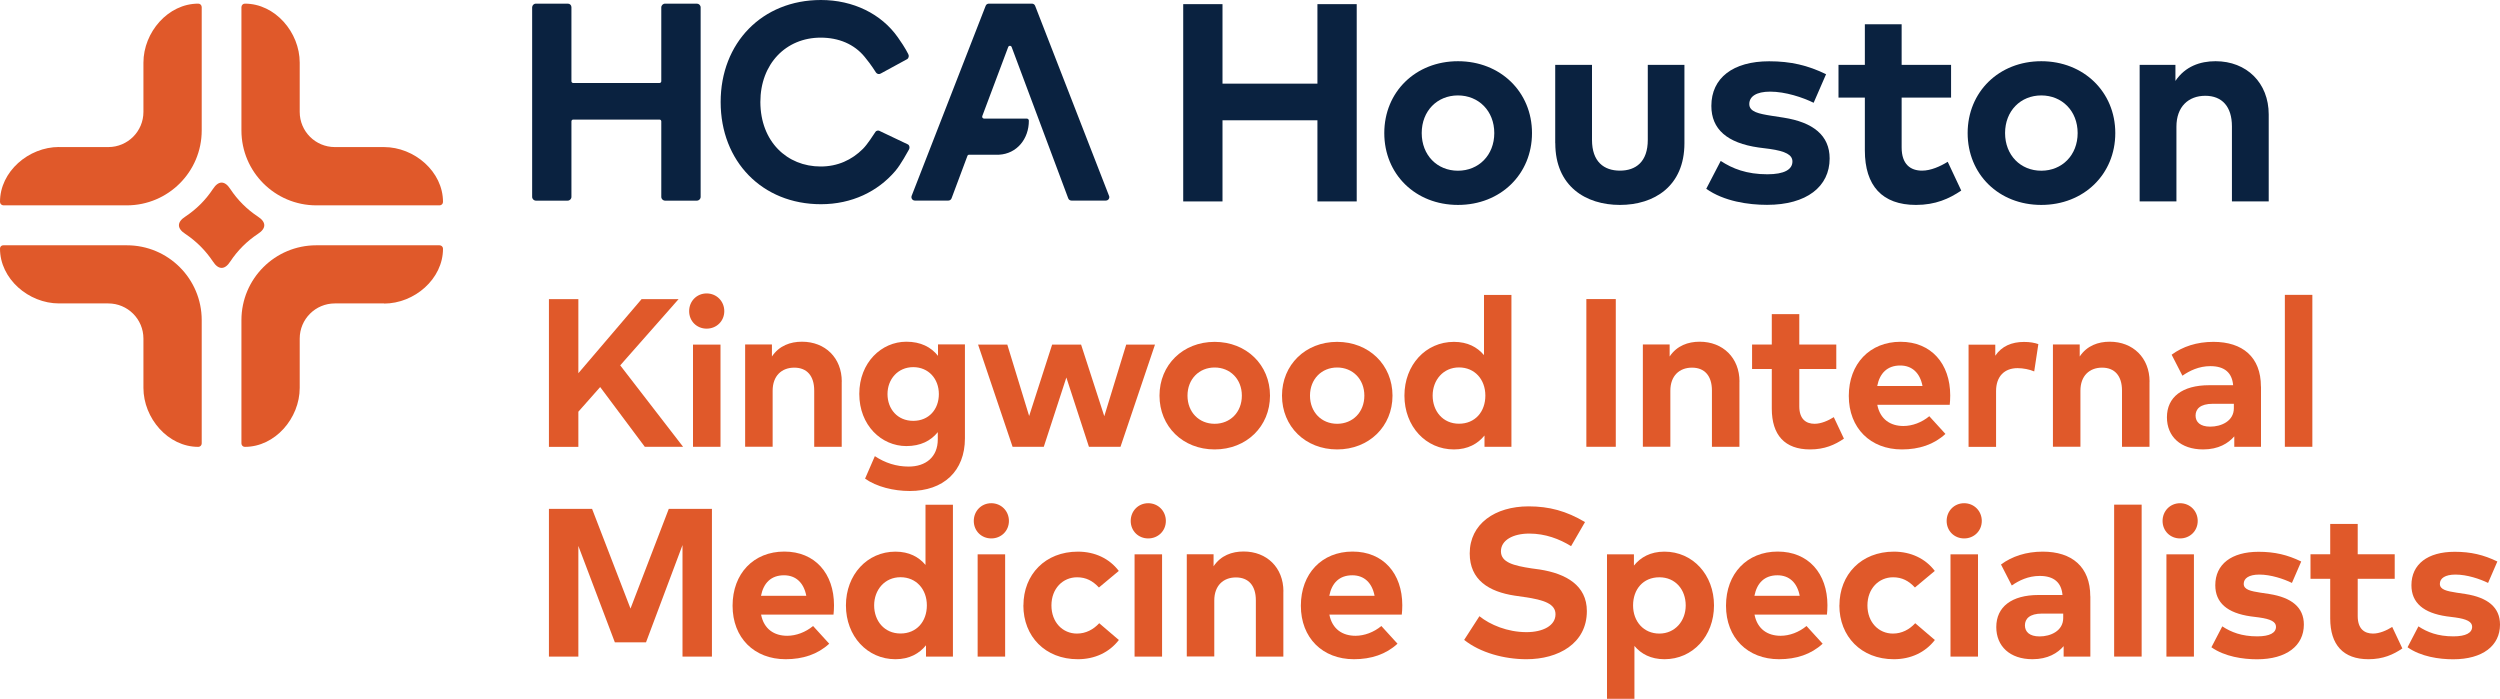 <?xml version="1.0" encoding="UTF-8"?><svg id="Layer_2" xmlns="http://www.w3.org/2000/svg" viewBox="0 0 350 97.83"><defs><style>.cls-1{fill:#0a2240;}.cls-2{fill:#e0592a;}</style></defs><g id="Layer_3"><g><g><path class="cls-2" d="M84.03,54.18l-3.06,3.46v4.92h-4.12v-20.68h4.12v10.37l8.85-10.37h5.18l-8.17,9.27,8.8,11.4h-5.36l-6.25-8.37Z"/><path class="cls-2" d="M96.48,43.56c0-1.39,1.06-2.48,2.45-2.48s2.47,1.09,2.47,2.48-1.08,2.45-2.47,2.45-2.45-1.06-2.45-2.45Zm4.39,18.99h-3.85v-14.31h3.85v14.31Z"/><path class="cls-2" d="M117.84,53.44v9.11h-3.85v-7.87c0-2.07-1.03-3.21-2.79-3.21s-3.03,1.14-3.03,3.23v7.84h-3.85v-14.31h3.75v1.68c1.02-1.52,2.58-2.07,4.21-2.07,3.25,0,5.57,2.26,5.57,5.58Z"/><path class="cls-2" d="M135.09,48.24v13.13c0,4.59-3,7.37-7.72,7.37-2.26,0-4.65-.59-6.26-1.73l1.37-3.15c1.43,.95,3.01,1.46,4.73,1.46,2.39,0,4.08-1.33,4.08-3.8v-1.02c-.97,1.21-2.41,1.95-4.4,1.95-3.49,0-6.59-2.91-6.59-7.3s3.1-7.31,6.59-7.31c2.01,0,3.46,.75,4.43,1.98v-1.6h3.78Zm-3.65,6.93c0-2.14-1.45-3.77-3.59-3.77s-3.6,1.68-3.6,3.77,1.4,3.75,3.6,3.75,3.59-1.62,3.59-3.75Z"/><path class="cls-2" d="M161.7,48.24l-4.83,14.31h-4.42l-3.16-9.7-3.16,9.7h-4.37l-4.83-14.31h4.09l3.06,10,3.22-10h4.05l3.25,10.03,3.07-10.03h4.03Z"/><path class="cls-2" d="M162.33,55.39c0-4.31,3.28-7.53,7.72-7.53s7.75,3.22,7.75,7.53-3.29,7.53-7.75,7.53-7.72-3.22-7.72-7.53Zm11.53,0c0-2.32-1.64-3.94-3.81-3.94s-3.8,1.62-3.8,3.94,1.62,3.94,3.8,3.94,3.81-1.62,3.81-3.94Z"/><path class="cls-2" d="M179.48,55.39c0-4.31,3.28-7.53,7.72-7.53s7.75,3.22,7.75,7.53-3.29,7.53-7.75,7.53-7.72-3.22-7.72-7.53Zm11.53,0c0-2.32-1.64-3.94-3.81-3.94s-3.8,1.62-3.8,3.94,1.62,3.94,3.8,3.94,3.81-1.62,3.81-3.94Z"/><path class="cls-2" d="M211.6,41.28v21.27h-3.77v-1.58c-.93,1.15-2.32,1.95-4.28,1.95-3.94,0-6.93-3.23-6.93-7.53s2.98-7.53,6.93-7.53c1.92,0,3.28,.75,4.21,1.86v-8.43h3.84Zm-3.65,14.1c0-2.26-1.49-3.94-3.69-3.94s-3.69,1.76-3.69,3.94,1.43,3.94,3.69,3.94,3.69-1.68,3.69-3.94Z"/><path class="cls-2" d="M226.21,62.55h-4.12v-20.68h4.12v20.68Z"/><path class="cls-2" d="M243.52,53.44v9.11h-3.85v-7.87c0-2.07-1.03-3.21-2.79-3.21s-3.03,1.14-3.03,3.23v7.84h-3.85v-14.31h3.75v1.68c1.02-1.52,2.58-2.07,4.21-2.07,3.25,0,5.57,2.26,5.57,5.58Z"/><path class="cls-2" d="M258.15,61.41c-1.26,.86-2.7,1.51-4.74,1.51-3.54,0-5.36-2.01-5.36-5.72v-5.54h-2.76v-3.43h2.76v-4.25h3.85v4.25h5.18v3.43h-5.18v5.23c0,1.79,.95,2.44,2.14,2.44,.92,0,1.91-.44,2.69-.93l1.42,3.01Z"/><path class="cls-2" d="M272.95,56.67h-10.13c.4,2.05,1.85,2.97,3.66,2.97,1.24,0,2.58-.5,3.62-1.37l2.26,2.48c-1.62,1.49-3.69,2.17-6.1,2.17-4.39,0-7.43-2.98-7.43-7.49s2.95-7.58,7.24-7.58,6.96,3.06,6.96,7.52c0,.44-.03,.97-.07,1.3Zm-3.8-2.63c-.35-1.83-1.46-2.87-3.12-2.87-1.82,0-2.87,1.09-3.22,2.87h6.34Z"/><path class="cls-2" d="M285.37,48.17l-.58,3.83c-.64-.28-1.55-.46-2.33-.46-1.83,0-3.01,1.14-3.01,3.22v7.8h-3.85v-14.31h3.74v1.55c.9-1.33,2.29-1.93,4.03-1.93,.83,0,1.48,.12,2.01,.31Z"/><path class="cls-2" d="M300.93,53.44v9.11h-3.85v-7.87c0-2.07-1.03-3.21-2.79-3.21s-3.03,1.14-3.03,3.23v7.84h-3.85v-14.31h3.75v1.68c1.02-1.52,2.58-2.07,4.21-2.07,3.25,0,5.57,2.26,5.57,5.58Z"/><path class="cls-2" d="M316.54,54.12v8.43h-3.74v-1.46c-.84,.97-2.21,1.83-4.36,1.83-3.18,0-5.07-1.83-5.07-4.5,0-2.82,2.14-4.49,5.92-4.49h3.35c-.15-1.73-1.18-2.67-3.19-2.67-1.61,0-2.92,.65-3.91,1.34l-1.51-2.94c1.54-1.14,3.52-1.8,5.85-1.8,4.06,0,6.65,2.11,6.65,6.26Zm-3.8,3.03v-.62h-2.94c-1.79,0-2.42,.75-2.42,1.65s.64,1.55,2.05,1.55c1.54,0,3.31-.77,3.31-2.58Z"/><path class="cls-2" d="M319.88,41.28h3.85v21.27h-3.85v-21.27Z"/><path class="cls-2" d="M76.85,71.24h6.04l5.38,13.96,5.36-13.96h6.04v20.68h-4.12v-15.61l-5.11,13.62h-4.36l-5.11-13.5v15.49h-4.12v-20.68Z"/><path class="cls-2" d="M116.68,86.04h-10.13c.4,2.05,1.85,2.97,3.66,2.97,1.24,0,2.58-.5,3.62-1.37l2.26,2.48c-1.62,1.49-3.69,2.17-6.1,2.17-4.39,0-7.43-2.98-7.43-7.49s2.95-7.58,7.24-7.58,6.96,3.06,6.96,7.52c0,.44-.03,.97-.07,1.3Zm-3.8-2.63c-.35-1.83-1.46-2.87-3.12-2.87-1.82,0-2.87,1.09-3.22,2.87h6.34Z"/><path class="cls-2" d="M133.41,70.65v21.27h-3.77v-1.58c-.93,1.15-2.32,1.95-4.28,1.95-3.94,0-6.93-3.23-6.93-7.53s2.98-7.53,6.93-7.53c1.92,0,3.28,.75,4.21,1.86v-8.43h3.84Zm-3.65,14.1c0-2.26-1.49-3.94-3.69-3.94s-3.69,1.76-3.69,3.94,1.43,3.94,3.69,3.94,3.69-1.68,3.69-3.94Z"/><path class="cls-2" d="M136.33,72.93c0-1.39,1.06-2.48,2.45-2.48s2.47,1.09,2.47,2.48-1.08,2.45-2.47,2.45-2.45-1.06-2.45-2.45Zm4.39,18.99h-3.85v-14.31h3.85v14.31Z"/><path class="cls-2" d="M143.28,84.76c0-4.33,3.06-7.53,7.62-7.53,2.39,0,4.42,.97,5.73,2.7l-2.78,2.32c-.87-.93-1.8-1.43-3.06-1.43-1.99,0-3.59,1.57-3.59,3.94s1.58,3.94,3.57,3.94c1.24,0,2.3-.56,3.12-1.45l2.75,2.35c-1.34,1.73-3.35,2.69-5.75,2.69-4.56,0-7.62-3.19-7.62-7.53Z"/><path class="cls-2" d="M158.3,72.93c0-1.39,1.06-2.48,2.45-2.48s2.47,1.09,2.47,2.48-1.08,2.45-2.47,2.45-2.45-1.06-2.45-2.45Zm4.39,18.99h-3.85v-14.31h3.85v14.31Z"/><path class="cls-2" d="M179.67,82.81v9.11h-3.85v-7.87c0-2.07-1.03-3.21-2.79-3.21s-3.03,1.14-3.03,3.23v7.84h-3.85v-14.31h3.75v1.68c1.02-1.52,2.58-2.07,4.21-2.07,3.25,0,5.57,2.26,5.57,5.58Z"/><path class="cls-2" d="M196.24,86.04h-10.13c.4,2.05,1.85,2.97,3.66,2.97,1.24,0,2.58-.5,3.62-1.37l2.26,2.48c-1.62,1.49-3.69,2.17-6.1,2.17-4.39,0-7.43-2.98-7.43-7.49s2.95-7.58,7.24-7.58,6.96,3.06,6.96,7.52c0,.44-.03,.97-.07,1.3Zm-3.8-2.63c-.35-1.83-1.46-2.87-3.12-2.87-1.82,0-2.87,1.09-3.22,2.87h6.34Z"/><path class="cls-2" d="M204.98,89.59l2.14-3.32c1.49,1.2,3.93,2.23,6.59,2.23,2.29,0,4.06-.9,4.06-2.5,0-1.43-1.51-2.01-4.39-2.42l-1.31-.19c-3.62-.55-6.31-2.19-6.31-5.91,0-4.14,3.54-6.59,8.24-6.59,2.89,0,5.3,.65,7.9,2.2l-1.95,3.37c-1.62-1-3.6-1.76-5.86-1.76s-3.96,.92-3.96,2.48,1.79,2.01,4.27,2.39l1.17,.16c3.68,.58,6.59,2.22,6.59,5.82,0,4.56-4.02,6.74-8.46,6.74-3.12,0-6.48-.92-8.71-2.7Z"/><path class="cls-2" d="M239.96,84.76c0,4.3-2.98,7.53-6.93,7.53-1.92,0-3.28-.75-4.21-1.86v7.4h-3.84v-20.22h3.77v1.57c.93-1.15,2.3-1.95,4.27-1.95,3.96,0,6.94,3.23,6.94,7.53Zm-3.96,0c0-2.19-1.42-3.94-3.69-3.94s-3.68,1.68-3.68,3.94,1.49,3.94,3.68,3.94,3.69-1.76,3.69-3.94Z"/><path class="cls-2" d="M255.76,86.04h-10.13c.4,2.05,1.85,2.97,3.66,2.97,1.24,0,2.58-.5,3.62-1.37l2.26,2.48c-1.62,1.49-3.69,2.17-6.1,2.17-4.39,0-7.43-2.98-7.43-7.49s2.95-7.58,7.24-7.58,6.96,3.06,6.96,7.52c0,.44-.03,.97-.07,1.3Zm-3.8-2.63c-.35-1.83-1.46-2.87-3.12-2.87-1.82,0-2.87,1.09-3.22,2.87h6.34Z"/><path class="cls-2" d="M257.52,84.76c0-4.33,3.06-7.53,7.62-7.53,2.39,0,4.42,.97,5.73,2.7l-2.78,2.32c-.87-.93-1.8-1.43-3.06-1.43-1.99,0-3.59,1.57-3.59,3.94s1.58,3.94,3.57,3.94c1.24,0,2.3-.56,3.12-1.45l2.75,2.35c-1.34,1.73-3.35,2.69-5.75,2.69-4.56,0-7.62-3.19-7.62-7.53Z"/><path class="cls-2" d="M272.53,72.93c0-1.39,1.06-2.48,2.45-2.48s2.47,1.09,2.47,2.48-1.08,2.45-2.47,2.45-2.45-1.06-2.45-2.45Zm4.39,18.99h-3.85v-14.31h3.85v14.31Z"/><path class="cls-2" d="M292.65,83.49v8.43h-3.74v-1.46c-.84,.97-2.21,1.83-4.36,1.83-3.18,0-5.07-1.83-5.07-4.5,0-2.82,2.14-4.49,5.92-4.49h3.35c-.15-1.73-1.18-2.67-3.19-2.67-1.61,0-2.92,.65-3.91,1.34l-1.51-2.94c1.54-1.14,3.52-1.8,5.85-1.8,4.06,0,6.65,2.11,6.65,6.26Zm-3.8,3.03v-.62h-2.94c-1.79,0-2.42,.75-2.42,1.65s.64,1.55,2.05,1.55c1.54,0,3.31-.77,3.31-2.58Z"/><path class="cls-2" d="M295.98,70.65h3.85v21.27h-3.85v-21.27Z"/><path class="cls-2" d="M302.76,72.93c0-1.39,1.06-2.48,2.45-2.48s2.47,1.09,2.47,2.48-1.08,2.45-2.47,2.45-2.45-1.06-2.45-2.45Zm4.39,18.99h-3.85v-14.31h3.85v14.31Z"/><path class="cls-2" d="M309.6,90.61l1.52-2.92c1.23,.81,2.72,1.4,4.89,1.4,1.77,0,2.63-.5,2.63-1.34,0-.69-.71-1.08-2.38-1.31l-1.17-.15c-3.29-.47-4.95-1.92-4.95-4.36,0-2.94,2.27-4.68,6.06-4.68,2.27,0,4.06,.43,5.97,1.36l-1.3,3c-1.14-.56-2.95-1.17-4.56-1.17-1.46,0-2.19,.52-2.19,1.3,0,.83,1.02,1.02,2.33,1.23l1.26,.19c3.1,.49,4.83,1.86,4.83,4.28,0,2.95-2.42,4.86-6.56,4.86-1.96,0-4.52-.37-6.38-1.68Z"/><path class="cls-2" d="M336.33,90.78c-1.26,.86-2.7,1.51-4.74,1.51-3.54,0-5.36-2.01-5.36-5.72v-5.54h-2.76v-3.43h2.76v-4.25h3.85v4.25h5.18v3.43h-5.18v5.23c0,1.79,.95,2.44,2.14,2.44,.92,0,1.91-.44,2.69-.93l1.42,3.01Z"/><path class="cls-2" d="M337.06,90.61l1.52-2.92c1.23,.81,2.72,1.4,4.89,1.4,1.77,0,2.63-.5,2.63-1.34,0-.69-.71-1.08-2.38-1.31l-1.17-.15c-3.29-.47-4.95-1.92-4.95-4.36,0-2.94,2.27-4.68,6.06-4.68,2.27,0,4.06,.43,5.97,1.36l-1.3,3c-1.14-.56-2.95-1.17-4.56-1.17-1.46,0-2.19,.52-2.19,1.3,0,.83,1.02,1.02,2.33,1.23l1.26,.19c3.1,.49,4.83,1.86,4.83,4.28,0,2.95-2.42,4.86-6.56,4.86-1.96,0-4.52-.37-6.38-1.68Z"/></g><path class="cls-2" d="M8.26,42.48h6.9c2.72,0,4.92,2.2,4.92,4.92v6.9c0,4.24,3.44,8.27,7.69,8.26,.26,0,.47-.22,.47-.48v-17.26c0-5.79-4.69-10.48-10.48-10.48H.48C.22,34.32,0,34.53,0,34.79c-.01,4.25,4.01,7.69,8.26,7.69"/><path class="cls-2" d="M8.26,20.59h6.9c2.72,0,4.92-2.2,4.92-4.92v-6.9c0-4.24,3.44-8.27,7.69-8.26,.26,0,.47,.23,.47,.49V18.26c0,5.79-4.69,10.48-10.48,10.49H.48C.22,28.74,0,28.53,0,28.27c-.01-4.25,4.01-7.69,8.26-7.69"/><path class="cls-2" d="M53.78,42.48h-6.9c-2.72,0-4.92,2.2-4.92,4.92v6.9c0,4.24-3.44,8.27-7.69,8.26-.26,0-.47-.22-.47-.48v-17.26c0-5.79,4.69-10.48,10.48-10.48h17.26c.26,0,.48,.21,.48,.47,.01,4.25-4.01,7.69-8.26,7.69"/><path class="cls-2" d="M53.78,20.59h-6.9c-2.72,0-4.92-2.2-4.92-4.92v-6.9c0-4.24-3.44-8.27-7.69-8.26-.26,0-.47,.23-.47,.49V18.26c0,5.79,4.69,10.48,10.48,10.49h17.26c.26,0,.48-.21,.48-.47,.01-4.25-4.01-7.69-8.26-7.69"/><path class="cls-2" d="M32.24,26.46c1.03,1.55,2.31,2.83,3.86,3.86,1.2,.77,1.2,1.66,0,2.43-1.55,1.03-2.83,2.31-3.86,3.86-.77,1.2-1.66,1.19-2.43,0-1.03-1.54-2.32-2.83-3.86-3.86-1.2-.77-1.2-1.66,0-2.43,1.55-1.03,2.83-2.31,3.86-3.86,.77-1.19,1.66-1.2,2.43,0"/><g><g><path class="cls-1" d="M189.94,.58V28.2h-5.5v-11.36h-13.29v11.36h-5.5V.58h5.5V11.71h13.29V.58h5.5Z"/><path class="cls-1" d="M193.8,18.63c0-5.76,4.38-10.06,10.32-10.06s10.36,4.3,10.36,10.06-4.4,10.06-10.36,10.06-10.32-4.3-10.32-10.06Zm15.4,0c0-3.1-2.19-5.27-5.09-5.27s-5.07,2.17-5.07,5.27,2.17,5.27,5.07,5.27,5.09-2.17,5.09-5.27Z"/><path class="cls-1" d="M217.73,20.05V9.08h5.15v10.51c0,3.06,1.68,4.3,3.91,4.3s3.9-1.24,3.9-4.3V9.08h5.13v10.97c0,6.04-4.26,8.64-9.03,8.64s-9.05-2.6-9.05-8.64Z"/><path class="cls-1" d="M238.87,26.44l2.03-3.91c1.64,1.08,3.63,1.87,6.53,1.87,2.37,0,3.51-.67,3.51-1.79,0-.93-.95-1.44-3.18-1.76l-1.56-.2c-4.4-.63-6.61-2.56-6.61-5.82,0-3.92,3.04-6.25,8.09-6.25,3.04,0,5.42,.57,7.97,1.81l-1.74,4c-1.52-.75-3.94-1.56-6.09-1.56-1.95,0-2.92,.69-2.92,1.74,0,1.1,1.36,1.36,3.12,1.64l1.68,.26c4.14,.65,6.45,2.49,6.45,5.72,0,3.94-3.23,6.49-8.76,6.49-2.62,0-6.03-.49-8.52-2.25Z"/><path class="cls-1" d="M274.57,26.68c-1.68,1.14-3.61,2.01-6.33,2.01-4.73,0-7.16-2.68-7.16-7.63v-7.4h-3.69v-4.58h3.69V3.4h5.15v5.68h6.92v4.58h-6.92v6.98c0,2.39,1.26,3.25,2.86,3.25,1.22,0,2.54-.59,3.59-1.24l1.89,4.02Z"/><path class="cls-1" d="M275.47,18.63c0-5.76,4.38-10.06,10.31-10.06s10.36,4.3,10.36,10.06-4.4,10.06-10.36,10.06-10.31-4.3-10.31-10.06Zm15.4,0c0-3.1-2.19-5.27-5.09-5.27s-5.07,2.17-5.07,5.27,2.17,5.27,5.07,5.27,5.09-2.17,5.09-5.27Z"/><path class="cls-1" d="M317.62,16.03v12.17h-5.15v-10.51c0-2.76-1.38-4.28-3.73-4.28s-4.04,1.52-4.04,4.32v10.47h-5.15V9.08h5.01v2.25c1.36-2.03,3.45-2.76,5.62-2.76,4.34,0,7.44,3.02,7.44,7.46Z"/></g><path class="cls-1" d="M80.25,11.62h12.08c.14,0,.25-.11,.25-.25V1.04c0-.29,.24-.53,.53-.53h4.45c.29,0,.53,.23,.53,.53V27.56c0,.29-.23,.53-.53,.53h-4.45c-.29,0-.53-.23-.53-.53v-10.57c0-.14-.11-.25-.25-.25h-12.08c-.14,0-.25,.11-.25,.25v10.57c0,.29-.23,.53-.53,.53h-4.44c-.29,0-.53-.23-.53-.53V1.04c0-.29,.23-.53,.53-.53h4.48c.27,0,.49,.22,.49,.49V11.37c0,.14,.11,.25,.25,.25"/><path class="cls-1" d="M127,8.28l-3.69,2.01c-.22,.14-.51,.09-.67-.13-.16-.22-.56-.95-1.59-2.2-1.47-1.79-3.63-2.69-6.16-2.69-4.85,0-8.44,3.66-8.44,9.02,.02,5.53,3.73,9.02,8.44,9.02,2.37,0,4.36-.91,5.92-2.47,.66-.66,1.46-1.95,1.74-2.36,.15-.23,.47-.27,.69-.1l3.89,1.85c.23,.17,.26,.48,.11,.73-.18,.3-1.09,2.03-1.9,2.98-2.45,2.87-6.08,4.65-10.41,4.65-8.23,0-14.04-6.01-14.04-14.3S106.7,0,114.93,0c4.51,0,8.46,1.94,10.77,5.23,1.15,1.63,1.34,2.16,1.45,2.33,.15,.25,.08,.58-.16,.73"/><path class="cls-1" d="M155.27,27.43L144.92,.82c-.07-.19-.25-.31-.45-.31h-6.03c-.2,0-.38,.12-.45,.31l-10.36,26.6c-.12,.32,.11,.66,.45,.66h4.69c.2,0,.38-.13,.45-.32l2.22-5.94c.04-.1,.13-.16,.24-.16h4.18c2.5-.13,4.19-2.22,4.18-4.77,0-.16-.14-.29-.3-.29h-5.98c-.18,0-.3-.18-.24-.35l3.63-9.67c.08-.22,.4-.22,.48,0l7.92,21.18c.07,.19,.25,.32,.45,.32h4.82c.34,0,.58-.34,.45-.66"/></g></g></g></svg>